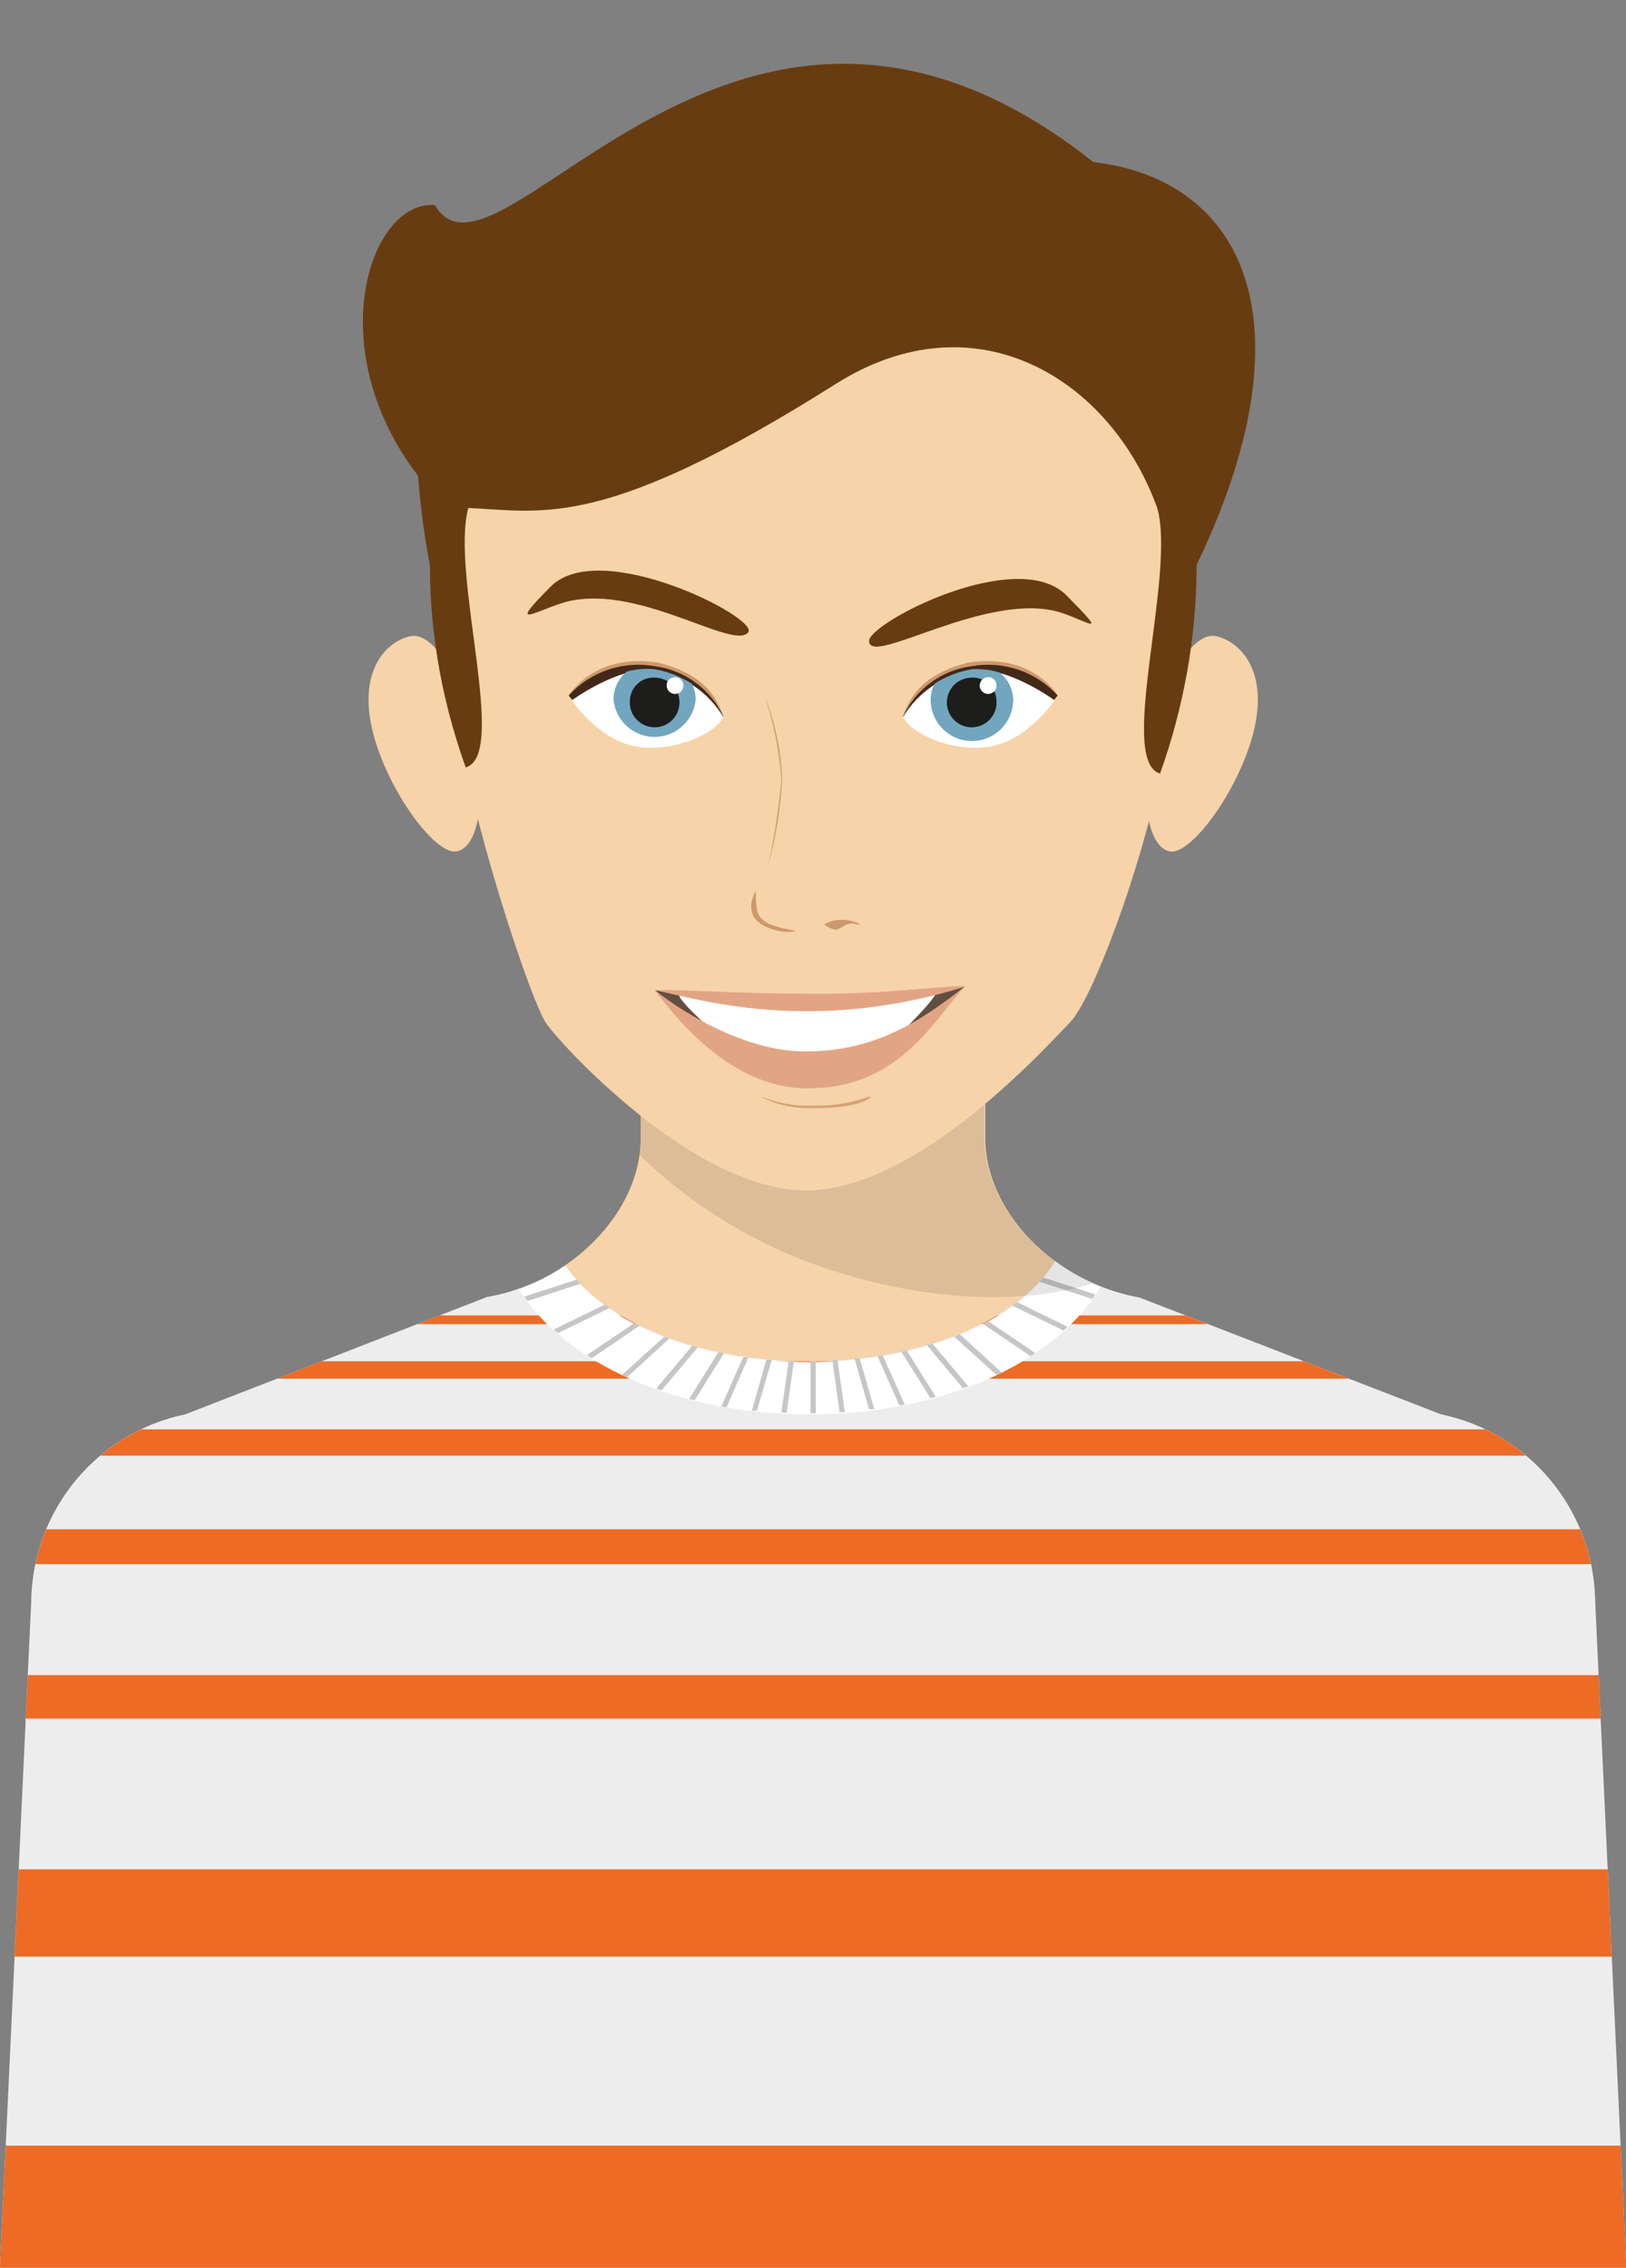 <?xml version="1.0" encoding="UTF-8"?><svg xmlns="http://www.w3.org/2000/svg" xmlns:xlink="http://www.w3.org/1999/xlink" height="131.5" preserveAspectRatio="xMidYMid meet" version="1.0" viewBox="0.0 -3.7 94.3 131.5" width="94.3" zoomAndPan="magnify"><rect x="0.0" y="-3.7" width="94.3" height="131.5" fill="#808080" stroke="none"/><defs><clipPath id="a"><path d="M 0 69 L 94.32 69 L 94.32 127.801 L 0 127.801 Z M 0 69"/></clipPath><clipPath id="b"><path d="M 0 120 L 94.301 120 L 94.301 127.801 L 0 127.801 Z M 0 120"/></clipPath><clipPath id="c"><path d="M 92.504 88.973 C 92.355 83.777 88.656 79.355 83.566 78.301 L 66.078 71.531 C 64.309 71.207 62.641 70.484 61.191 69.418 C 59.176 72.793 53.551 75.223 46.918 75.223 C 40.473 75.223 34.984 72.926 32.824 69.695 L 32.742 69.695 C 31.383 70.602 29.852 71.215 28.242 71.496 L 10.754 78.301 C 5.664 79.355 1.965 83.777 1.82 88.973 L 0 127.801 L 94.32 127.801 L 92.504 88.973"/></clipPath><clipPath id="d"><path d="M 0 104 L 94.301 104 L 94.301 110 L 0 110 Z M 0 104"/></clipPath><clipPath id="e"><path d="M 92.504 88.973 C 92.355 83.777 88.656 79.355 83.566 78.301 L 66.078 71.531 C 64.309 71.207 62.641 70.484 61.191 69.418 C 59.176 72.793 53.551 75.223 46.918 75.223 C 40.473 75.223 34.984 72.926 32.824 69.695 L 32.742 69.695 C 31.383 70.602 29.852 71.215 28.242 71.496 L 10.754 78.301 C 5.664 79.355 1.965 83.777 1.82 88.973 L 0 127.801 L 94.32 127.801 L 92.504 88.973"/></clipPath><clipPath id="f"><path d="M 0 93 L 94.301 93 L 94.301 96 L 0 96 Z M 0 93"/></clipPath><clipPath id="g"><path d="M 92.504 88.973 C 92.355 83.777 88.656 79.355 83.566 78.301 L 66.078 71.531 C 64.309 71.207 62.641 70.484 61.191 69.418 C 59.176 72.793 53.551 75.223 46.918 75.223 C 40.473 75.223 34.984 72.926 32.824 69.695 L 32.742 69.695 C 31.383 70.602 29.852 71.215 28.242 71.496 L 10.754 78.301 C 5.664 79.355 1.965 83.777 1.82 88.973 L 0 127.801 L 94.32 127.801 L 92.504 88.973"/></clipPath><clipPath id="h"><path d="M 0 84 L 94.301 84 L 94.301 87 L 0 87 Z M 0 84"/></clipPath><clipPath id="i"><path d="M 92.504 88.973 C 92.355 83.777 88.656 79.355 83.566 78.301 L 66.078 71.531 C 64.309 71.207 62.641 70.484 61.191 69.418 C 59.176 72.793 53.551 75.223 46.918 75.223 C 40.473 75.223 34.984 72.926 32.824 69.695 L 32.742 69.695 C 31.383 70.602 29.852 71.215 28.242 71.496 L 10.754 78.301 C 5.664 79.355 1.965 83.777 1.82 88.973 L 0 127.801 L 94.32 127.801 L 92.504 88.973"/></clipPath><clipPath id="j"><path d="M 0 79 L 94.301 79 L 94.301 81 L 0 81 Z M 0 79"/></clipPath><clipPath id="k"><path d="M 92.504 88.973 C 92.355 83.777 88.656 79.355 83.566 78.301 L 66.078 71.531 C 64.309 71.207 62.641 70.484 61.191 69.418 C 59.176 72.793 53.551 75.223 46.918 75.223 C 40.473 75.223 34.984 72.926 32.824 69.695 L 32.742 69.695 C 31.383 70.602 29.852 71.215 28.242 71.496 L 10.754 78.301 C 5.664 79.355 1.965 83.777 1.82 88.973 L 0 127.801 L 94.32 127.801 L 92.504 88.973"/></clipPath><clipPath id="l"><path d="M 0 75 L 94.301 75 L 94.301 77 L 0 77 Z M 0 75"/></clipPath><clipPath id="m"><path d="M 92.504 88.973 C 92.355 83.777 88.656 79.355 83.566 78.301 L 66.078 71.531 C 64.309 71.207 62.641 70.484 61.191 69.418 C 59.176 72.793 53.551 75.223 46.918 75.223 C 40.473 75.223 34.984 72.926 32.824 69.695 L 32.742 69.695 C 31.383 70.602 29.852 71.215 28.242 71.496 L 10.754 78.301 C 5.664 79.355 1.965 83.777 1.82 88.973 L 0 127.801 L 94.32 127.801 L 92.504 88.973"/></clipPath><clipPath id="n"><path d="M 0 72 L 94.301 72 L 94.301 74 L 0 74 Z M 0 72"/></clipPath><clipPath id="o"><path d="M 92.504 88.973 C 92.355 83.777 88.656 79.355 83.566 78.301 L 66.078 71.531 C 64.309 71.207 62.641 70.484 61.191 69.418 C 59.176 72.793 53.551 75.223 46.918 75.223 C 40.473 75.223 34.984 72.926 32.824 69.695 L 32.742 69.695 C 31.383 70.602 29.852 71.215 28.242 71.496 L 10.754 78.301 C 5.664 79.355 1.965 83.777 1.82 88.973 L 0 127.801 L 94.32 127.801 L 92.504 88.973"/></clipPath></defs><g><g><path d="M 21.555 38.457 C 22.312 41.895 25.234 45.965 26.523 45.656 C 27.809 45.352 28.242 42.355 27.484 38.906 C 26.73 35.461 25.082 32.906 23.797 33.184 C 22.508 33.461 20.809 35.012 21.555 38.457" fill="#f6d3a9"/></g><g><path d="M 72.766 38.457 C 72.008 41.895 69.086 45.965 67.805 45.656 C 66.527 45.352 66.078 42.355 66.836 38.906 C 67.59 35.461 69.238 32.906 70.523 33.184 C 71.812 33.461 73.512 35.012 72.766 38.457" fill="#f6d3a9"/></g><g><path d="M 69.398 29.051 C 69.398 46.25 56.719 60.203 47.16 60.203 C 38.242 60.203 24.93 46.25 24.93 29.051 C 24.602 27.344 24.375 25.621 24.246 23.887 C 18.559 16.48 21.449 7.895 25.219 8.191 C 26.781 10.859 30.215 7.73 35.27 4.598 C 41.98 0.441 51.551 -3.711 63.406 5.695 C 72.344 6.75 76.051 15.23 69.398 29.051" fill="#683c11"/></g><g><path d="M 57.141 62.297 L 57.141 54.648 L 37.16 54.648 L 37.16 62.297 C 37.16 66.527 33.156 70.66 28.223 71.531 L 10.754 78.301 C 5.664 79.355 1.965 83.777 1.82 88.973 L 1.82 105.301 L 92.504 105.301 L 92.504 88.973 C 92.355 83.777 88.656 79.355 83.566 78.301 L 66.078 71.531 C 61.148 70.66 57.141 66.527 57.141 62.297" fill="#f6d3a9"/></g><g clip-path="url(#a)"><path d="M 92.504 88.973 C 92.355 83.777 88.656 79.355 83.566 78.301 L 66.078 71.531 C 64.309 71.207 62.641 70.484 61.191 69.418 C 59.176 72.793 53.551 75.223 46.918 75.223 C 40.473 75.223 34.984 72.926 32.824 69.695 L 32.742 69.695 C 31.383 70.602 29.852 71.215 28.242 71.496 L 10.754 78.301 C 5.664 79.355 1.965 83.777 1.82 88.973 L 0 127.801 L 94.32 127.801 L 92.504 88.973" fill="#ededed"/></g><g clip-path="url(#b)"><g clip-path="url(#c)"><path d="M -0.641 120.699 L 103.238 120.699 L 103.238 127.781 L -0.641 127.781 L -0.641 120.699" fill="#ed6b25"/></g></g><g clip-path="url(#d)"><g clip-path="url(#e)"><path d="M -0.641 104.68 L 103.238 104.68 L 103.238 109.738 L -0.641 109.738 L -0.641 104.68" fill="#ed6b25"/></g></g><g clip-path="url(#f)"><g clip-path="url(#g)"><path d="M -0.641 93.418 L 103.238 93.418 L 103.238 95.941 L -0.641 95.941 L -0.641 93.418" fill="#ed6b25"/></g></g><g clip-path="url(#h)"><g clip-path="url(#i)"><path d="M -0.641 84.961 L 103.238 84.961 L 103.238 86.984 L -0.641 86.984 L -0.641 84.961" fill="#ed6b25"/></g></g><g clip-path="url(#j)"><g clip-path="url(#k)"><path d="M -0.641 79.172 L 103.238 79.172 L 103.238 80.695 L -0.641 80.695 L -0.641 79.172" fill="#ed6b25"/></g></g><g clip-path="url(#l)"><g clip-path="url(#m)"><path d="M -0.641 75.223 L 103.238 75.223 L 103.238 76.23 L -0.641 76.23 L -0.641 75.223" fill="#ed6b25"/></g></g><g clip-path="url(#n)"><g clip-path="url(#o)"><path d="M -0.641 72.566 L 103.238 72.566 L 103.238 73.07 L -0.641 73.07 L -0.641 72.566" fill="#ed6b25"/></g></g><g><path d="M 46.918 78.301 C 54.73 78.301 61.234 75.277 63.82 70.918 C 62.887 70.547 62.004 70.055 61.191 69.461 C 59.176 72.836 53.551 75.27 46.918 75.27 C 40.473 75.27 34.984 72.973 32.824 69.742 L 32.742 69.742 C 31.918 70.285 31.035 70.73 30.105 71.066 C 32.742 75.293 39.195 78.301 46.918 78.301" fill="#fff"/></g><g><path d="M 41.992 74.754 L 41.66 74.699 L 39.969 77.402 L 40.285 77.48 L 41.992 74.754" fill="#c6c6c6"/></g><g><path d="M 43.406 74.988 L 43.102 74.988 L 41.832 77.844 L 42.137 77.895 L 43.406 74.988" fill="#c6c6c6"/></g><g><path d="M 44.758 75.133 L 44.441 75.133 L 43.605 78.086 L 43.902 78.086 L 44.758 75.133" fill="#c6c6c6"/></g><g><path d="M 46.043 75.203 L 45.738 75.203 L 45.316 78.203 L 45.621 78.203 L 46.043 75.203" fill="#c6c6c6"/></g><g><path d="M 35.359 72.125 L 35.074 71.938 L 32.113 73.379 L 32.363 73.594 L 35.359 72.125" fill="#c6c6c6"/></g><g><path d="M 40.473 74.402 L 40.148 74.312 L 38.062 76.805 L 38.367 76.914 L 40.473 74.402" fill="#c6c6c6"/></g><g><path d="M 30.59 71.73 L 33.668 70.73 L 33.445 70.488 L 30.41 71.469 L 30.59 71.73" fill="#c6c6c6"/></g><g><path d="M 37.105 73.152 C 37.004 73.105 36.902 73.055 36.801 73 L 34.039 74.863 L 34.316 75.043 L 37.105 73.152" fill="#c6c6c6"/></g><g><path d="M 38.844 73.883 L 38.52 73.801 L 36.062 76.023 L 36.359 76.156 L 38.844 73.883" fill="#c6c6c6"/></g><g><path d="M 47.312 78.246 L 47.312 75.215 L 47.008 75.215 L 47.008 78.238 L 47.312 78.246" fill="#c6c6c6"/></g><g><path d="M 58.984 71.793 L 58.707 71.992 L 61.676 73.441 L 61.918 73.223 L 58.984 71.793" fill="#c6c6c6"/></g><g><path d="M 48.574 75.168 L 48.277 75.168 L 48.691 78.172 L 48.996 78.172 L 48.574 75.168" fill="#c6c6c6"/></g><g><path d="M 57.312 72.902 L 57.008 73.062 L 59.77 74.926 L 60.047 74.746 L 57.312 72.902" fill="#c6c6c6"/></g><g><path d="M 60.496 70.363 L 60.289 70.613 L 63.344 71.605 L 63.516 71.344 L 60.496 70.363" fill="#c6c6c6"/></g><g><path d="M 55.656 73.641 L 55.34 73.801 L 57.797 76.016 L 58.094 75.879 L 55.656 73.641" fill="#c6c6c6"/></g><g><path d="M 51.191 74.871 L 50.887 74.926 L 52.156 77.77 C 52.254 77.77 52.363 77.77 52.461 77.715 L 51.191 74.871" fill="#c6c6c6"/></g><g><path d="M 49.859 75.059 L 49.555 75.059 L 50.402 78.004 L 50.707 78.004 L 49.859 75.059" fill="#c6c6c6"/></g><g><path d="M 54.074 74.195 L 53.758 74.293 L 55.844 76.781 L 56.16 76.68 L 54.074 74.195" fill="#c6c6c6"/></g><g><path d="M 52.586 74.594 L 52.273 74.664 L 53.965 77.363 L 54.27 77.281 L 52.586 74.594" fill="#c6c6c6"/></g><g><path d="M 37.094 63.266 C 37.09 63.262 37.09 63.262 37.09 63.262 C 37.137 62.941 37.16 62.621 37.16 62.297 C 37.16 62.621 37.137 62.945 37.094 63.266" fill="#e5e5e5"/></g><g><path d="M 57.617 71.504 C 54.543 71.504 51.062 70.945 47.539 69.715 C 43.629 68.348 40.062 66.148 37.094 63.266 C 37.137 62.945 37.16 62.621 37.16 62.297 L 37.16 60.988 C 40.008 63.238 43.531 65.312 46.734 65.312 C 46.766 65.312 46.789 65.312 46.82 65.312 C 50.34 65.273 54.137 62.805 57.086 60.34 L 57.086 62.297 C 57.086 64.984 58.742 67.629 61.188 69.422 C 60.992 69.746 60.766 70.062 60.508 70.367 L 60.496 70.363 L 60.293 70.609 C 60.031 70.895 59.742 71.172 59.43 71.438 C 58.844 71.48 58.238 71.504 57.617 71.504" fill="#ddbd98"/></g><g><path d="M 59.43 71.438 C 59.742 71.172 60.031 70.895 60.293 70.609 L 60.289 70.613 L 60.324 70.625 C 60.07 70.902 59.789 71.172 59.488 71.434 C 59.469 71.434 59.449 71.434 59.43 71.438 M 63.344 70.719 C 62.586 70.375 61.863 69.953 61.191 69.461 C 61.004 69.773 60.785 70.082 60.539 70.375 L 60.508 70.367 C 60.766 70.062 60.992 69.746 61.188 69.422 C 61.867 69.922 62.605 70.355 63.387 70.703 C 63.371 70.707 63.359 70.715 63.344 70.719" fill="#d5d5d5"/></g><g><path d="M 59.488 71.434 C 59.789 71.172 60.07 70.902 60.324 70.625 L 61.816 71.109 C 61.086 71.258 60.305 71.367 59.488 71.434 M 62.398 70.98 L 60.539 70.375 C 60.785 70.082 61.004 69.773 61.191 69.461 C 61.863 69.953 62.586 70.375 63.344 70.719 C 63.039 70.812 62.723 70.902 62.398 70.98" fill="#e5e5e5"/></g><g><path d="M 61.816 71.109 L 60.324 70.625 L 60.289 70.613 L 60.293 70.609 L 60.496 70.363 L 60.508 70.367 L 60.539 70.375 L 62.398 70.98 C 62.207 71.027 62.016 71.07 61.816 71.109" fill="#b2b2b2"/></g><g><path d="M 67.277 41.148 C 64.781 40.418 68.219 29.594 67.113 25.75 C 64.414 18.27 56.594 13.438 48.484 18.551 C 35.062 27.027 31.582 25.965 27.16 25.75 C 26.109 29.629 29.492 40.059 27.02 40.789 C 28.16 46.379 30.859 54.359 31.637 55.566 C 32.41 56.773 40.301 65.387 46.82 65.312 C 53.336 65.242 60.812 56.836 62.062 55.566 C 63.316 54.297 66.113 46.906 67.277 41.168 L 67.277 41.148" fill="#f6d3a9"/></g><g><path d="M 37.973 53.703 C 39.77 55.16 43.586 58.609 46.82 58.609 C 50.246 58.609 53.738 55.492 55.953 53.504 C 53.074 54.367 41.391 54.367 37.973 53.703" fill="#634e42"/></g><g><path d="M 54.262 53.891 C 49.312 54.32 44.34 54.355 39.383 54 C 39.43 54.449 42.156 56.852 42.93 57.395 C 44.156 57.91 45.477 58.172 46.809 58.156 C 48.043 58.156 49.184 58.402 50.164 58.051 C 51.121 57.395 54.262 54.27 54.262 53.891" fill="#fff"/></g><g><path d="M 55.906 53.531 C 53.516 55.414 50.75 57.293 46.664 57.258 C 43.309 57.258 39.727 55.105 37.973 53.703 C 40.473 54.227 47.016 56.285 55.973 53.504 L 55.906 53.531 M 37.973 53.703 C 39.141 55.25 42.371 59.402 46.82 59.402 C 51.922 59.402 53.855 55.918 55.953 53.469 C 54.215 53.469 51.645 53.938 47.078 53.918 C 42.516 53.902 39.859 53.668 37.973 53.703" fill="#e2a583"/></g><g><path d="M 50.402 33.461 C 50.402 35.02 57.355 30.449 61.57 31.832 C 63.27 32.402 64.27 33.273 61.848 30.816 C 58.984 27.945 50.402 32.402 50.402 33.461" fill="#683c11"/></g><g><path d="M 44.551 46.449 C 44.918 44.82 45.172 43.172 45.316 41.508 C 45.207 39.871 44.887 38.258 44.359 36.703 L 44.359 36.695 C 44.961 38.223 45.301 39.848 45.359 41.488 C 45.27 43.168 45 44.832 44.551 46.449" fill="#cd986c"/></g><g><path d="M 46.867 60.551 C 45.93 60.551 45.004 60.332 44.164 59.906 L 44.18 59.887 C 45.039 60.234 45.957 60.41 46.883 60.41 C 47.023 60.41 47.164 60.406 47.305 60.398 C 47.348 60.398 47.395 60.402 47.438 60.402 C 48.457 60.402 49.469 60.219 50.426 59.867 L 50.5 59.922 C 49.754 60.488 48.23 60.543 47.195 60.543 C 47.086 60.551 46.977 60.551 46.867 60.551" fill="#d6a375"/></g><g><path d="M 45.723 50.332 C 45.094 50.332 42.809 49.941 43.82 47.961 C 43.883 48.734 43.695 49.527 44.723 49.914 C 45.703 50.293 46.719 50.246 45.82 50.328 C 45.793 50.332 45.762 50.332 45.723 50.332" fill="#cd986c"/></g><g><path d="M 48.477 50.207 C 48.301 50.207 47.719 49.918 47.844 49.859 C 48.18 49.688 48.523 49.629 48.828 49.629 C 49.16 49.629 49.449 49.699 49.633 49.773 C 49.82 49.844 49.902 49.914 49.832 49.914 C 49.816 49.914 49.793 49.914 49.762 49.906 C 49.598 49.863 49.477 49.844 49.379 49.844 C 49.082 49.844 48.984 50.012 48.512 50.203 C 48.5 50.207 48.492 50.207 48.477 50.207" fill="#cd986c"/></g><g><path d="M 56.332 39.441 C 54.777 39.441 53.348 39.047 52.371 37.836 C 52.902 36.207 54.074 35.254 56.098 34.73 C 56.52 34.66 56.914 34.629 57.281 34.629 C 60.203 34.629 61.336 36.621 61.336 36.621 C 61.336 36.621 59.598 39.141 57.582 39.367 C 57.16 39.414 56.742 39.441 56.332 39.441" fill="#cd986c"/></g><g><path d="M 61.336 36.621 C 61.336 36.621 59.535 39.023 57.582 39.367 C 55.629 39.707 52.992 39.023 52.371 37.836 C 53.113 36.246 54.617 35.148 56.359 34.922 C 58.199 34.598 60.078 35.238 61.336 36.621" fill="#432918"/></g><g><path d="M 61.164 36.902 C 61.164 36.902 59.598 39.266 57.312 39.602 C 55.297 39.898 52.895 38.906 52.371 37.871 C 53.238 36.43 54.695 35.441 56.359 35.172 C 58.383 34.867 61.164 36.902 61.164 36.902" fill="#fff"/></g><g><path d="M 56.359 35.102 C 55.59 35.234 54.855 35.52 54.199 35.938 C 54.055 36.219 53.98 36.523 53.973 36.836 C 53.957 38.16 55.016 39.246 56.336 39.262 C 57.656 39.281 58.742 38.223 58.762 36.902 C 58.754 36.277 58.469 35.691 57.988 35.297 C 57.461 35.133 56.91 35.066 56.359 35.102" fill="#72a6bf"/></g><g><path d="M 57.789 36.902 C 57.859 37.691 57.273 38.391 56.48 38.461 C 55.688 38.531 54.988 37.945 54.918 37.152 C 54.852 36.359 55.438 35.66 56.227 35.594 L 56.359 35.586 C 57.113 35.551 57.754 36.133 57.789 36.891 L 57.789 36.902" fill="#1d1d1b"/></g><g><path d="M 57.789 36 C 57.816 36.27 57.617 36.504 57.352 36.531 C 57.082 36.555 56.844 36.355 56.82 36.09 C 56.797 35.824 56.992 35.586 57.262 35.562 L 57.312 35.559 C 57.566 35.551 57.781 35.746 57.789 36" fill="#fff"/></g><g><path d="M 43.398 32.949 C 42.57 34.102 36.738 29.898 32.527 31.285 C 30.824 31.844 29.492 32.762 31.941 30.305 C 34.805 27.434 43.992 32.113 43.398 32.949" fill="#683c11"/></g><g><path d="M 37.996 39.441 C 37.59 39.441 37.168 39.414 36.746 39.367 C 34.723 39.141 32.984 36.621 32.984 36.621 C 32.984 36.621 34.152 34.629 37.051 34.629 C 37.414 34.629 37.805 34.66 38.223 34.73 C 40.246 35.254 41.426 36.207 41.949 37.836 C 40.973 39.047 39.551 39.441 37.996 39.441" fill="#cd986c"/></g><g><path d="M 32.984 36.621 C 32.984 36.621 34.785 39.023 36.746 39.367 C 38.711 39.707 41.328 39.023 41.949 37.836 C 41.207 36.246 39.703 35.148 37.961 34.922 C 36.121 34.598 34.242 35.238 32.984 36.621" fill="#432918"/></g><g><path d="M 33.164 36.902 C 33.164 36.902 34.723 39.266 37.008 39.602 C 39.023 39.898 41.438 38.906 41.949 37.871 C 41.086 36.426 39.625 35.438 37.961 35.172 C 35.938 34.867 33.164 36.902 33.164 36.902" fill="#fff"/></g><g><path d="M 37.961 35.102 C 38.73 35.234 39.465 35.52 40.121 35.938 C 40.27 36.215 40.344 36.523 40.348 36.836 C 40.23 38.156 39.07 39.129 37.754 39.016 C 36.598 38.914 35.676 37.996 35.578 36.836 C 35.586 36.215 35.867 35.629 36.352 35.234 C 36.875 35.094 37.422 35.047 37.961 35.102" fill="#72a6bf"/></g><g><path d="M 36.531 36.902 C 36.461 37.691 37.047 38.391 37.84 38.461 C 38.633 38.531 39.332 37.945 39.402 37.152 C 39.469 36.359 38.883 35.66 38.09 35.594 L 37.961 35.586 C 37.207 35.551 36.566 36.133 36.531 36.891 L 36.531 36.902" fill="#1d1d1b"/></g><g><path d="M 38.664 36 C 38.641 36.27 38.836 36.504 39.102 36.531 C 39.371 36.555 39.605 36.355 39.633 36.09 C 39.656 35.824 39.461 35.586 39.191 35.562 L 39.152 35.559 C 38.895 35.551 38.68 35.746 38.664 36" fill="#fff"/></g></g></svg>